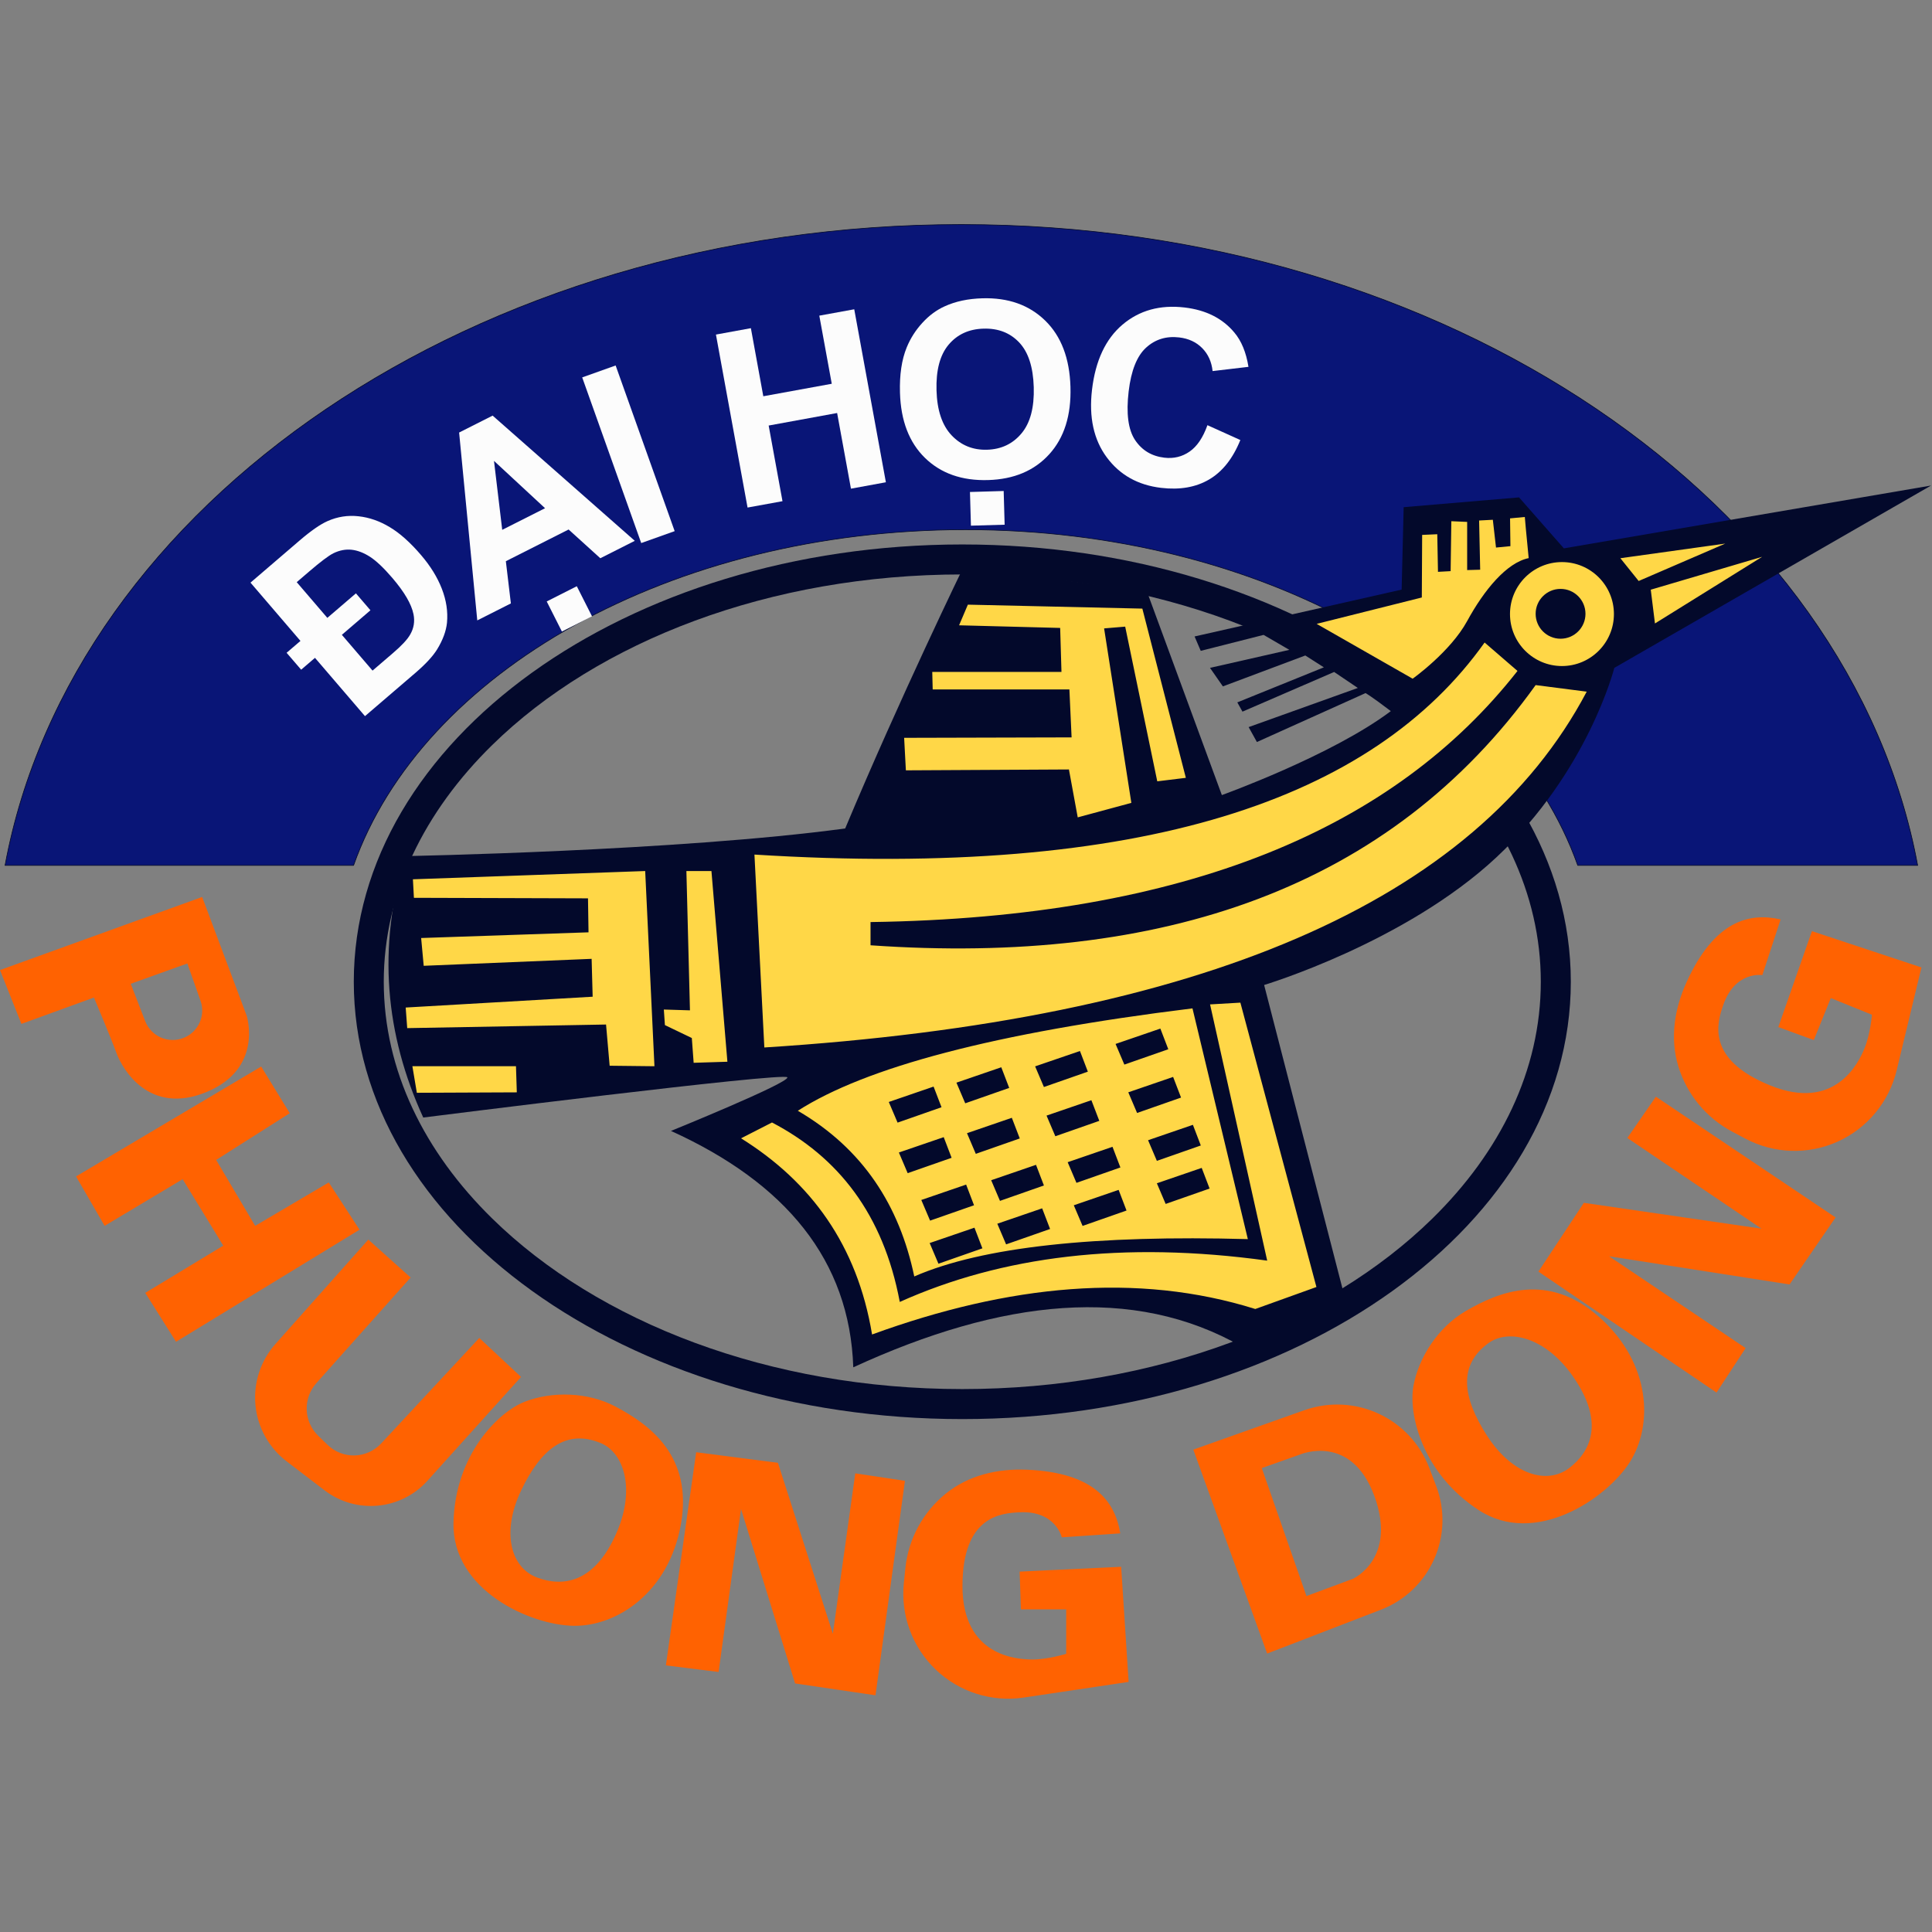 <svg width="58" height="58" viewBox="0 0 58 58" fill="none" xmlns="http://www.w3.org/2000/svg">
<rect x="0" y="0" width="58" height="58" fill="#808080" stroke="none"/>
<g clip-path="url(#clip0_0_47)">
<path fill-rule="evenodd" clip-rule="evenodd" d="M0.152 25.98C2.168 15.108 14.262 6.741 28.86 6.741C43.459 6.741 55.553 15.108 57.569 25.98H47.365C45.317 20.195 37.862 15.901 28.989 15.901C20.117 15.901 12.662 20.195 10.614 25.98H0.152Z" fill="#091577"/>
<path d="M0.152 25.98C2.168 15.108 14.262 6.741 28.86 6.741C43.459 6.741 55.553 15.108 57.569 25.98H47.365C45.317 20.195 37.862 15.901 28.989 15.901C20.117 15.901 12.662 20.195 10.614 25.98H0.152Z" stroke="#03092B" stroke-width="0.02" stroke-miterlimit="10" stroke-linecap="round" stroke-linejoin="round"/>
<path fill-rule="evenodd" clip-rule="evenodd" d="M12.161 25.701C12.161 25.701 20.353 25.551 25.373 24.871C27.034 20.908 28.944 16.982 28.944 16.982L34.439 17.777L36.681 23.869C36.681 23.869 39.99 22.678 41.753 21.348C41.165 20.9 40.995 20.807 40.995 20.807L37.733 22.276L37.485 21.828L40.763 20.653L40.052 20.173L37.3 21.364L37.145 21.086L39.743 20.034L39.186 19.678L36.712 20.606L36.325 20.05L38.707 19.509L37.934 19.06L36.047 19.539L35.862 19.107L42.078 17.7L42.139 15.226L45.603 14.932L46.948 16.462L57.972 14.576L48.463 20.05C48.463 20.05 47.674 23.168 44.926 25.735C42.178 28.302 37.95 29.57 37.95 29.57L40.37 38.946L37.29 40.43C34.032 38.562 30.07 38.999 25.616 41.048C25.509 37.835 23.59 35.516 20.143 33.951C20.143 33.951 23.683 32.514 23.637 32.343C23.591 32.173 12.706 33.549 12.706 33.549C11.564 31.054 11.324 28.445 12.161 25.701Z" fill="#03092B"/>
<path fill-rule="evenodd" clip-rule="evenodd" d="M3.925 29.534L5.624 28.924C5.624 28.924 5.834 29.518 6.02 30.044C6.177 30.488 5.957 30.977 5.521 31.155C5.521 31.155 5.521 31.155 5.521 31.155C5.3 31.245 5.053 31.243 4.834 31.149C4.616 31.054 4.444 30.876 4.358 30.654C4.152 30.122 3.925 29.534 3.925 29.534ZM0 29.122L6.069 26.928L7.405 30.491C7.405 30.491 7.916 32.074 6.201 32.783C4.486 33.492 3.678 32.107 3.496 31.612C3.315 31.117 2.82 29.947 2.82 29.947L0.643 30.738L0 29.122ZM52.907 29.273L53.455 27.602C52.501 27.384 51.466 27.653 50.634 29.479C50.269 30.282 50.127 31.167 50.384 32.011C50.641 32.854 51.223 33.56 52.002 33.973C52.133 34.043 52.266 34.113 52.398 34.183C53.258 34.639 54.281 34.672 55.169 34.272C56.056 33.871 56.709 33.083 56.938 32.136C57.325 30.529 57.683 29.043 57.683 29.043L54.395 27.954L53.386 30.834L54.452 31.223L54.962 29.963L56.197 30.463C56.197 30.463 56.154 31.029 55.975 31.469C55.797 31.909 55.09 33.374 53.146 32.587C51.201 31.8 51.548 30.701 51.735 30.166C52.092 29.143 52.907 29.273 52.907 29.273ZM2.283 35.317L7.841 32.019L8.699 33.42L6.489 34.822L7.66 36.801L9.87 35.498L10.793 36.917L5.285 40.281L4.361 38.813L6.703 37.395L5.483 35.4L3.141 36.801L2.283 35.317ZM51.531 41.806L52.405 40.471L48.305 37.714L53.723 38.56L55.105 36.549L49.711 32.923L48.853 34.163L52.883 36.886L47.548 36.11L46.184 38.175L51.531 41.806ZM44.688 40.319C45.298 39.879 46.396 40.153 47.202 41.294C48.203 42.709 47.74 43.587 47.111 44.07C46.44 44.585 45.397 44.269 44.644 43.104C43.892 41.939 43.776 40.976 44.688 40.319ZM11.057 37.214L12.327 38.352C12.327 38.352 10.54 40.353 9.498 41.522C9.088 41.98 9.114 42.68 9.557 43.107C9.65 43.197 9.745 43.289 9.838 43.379C10.055 43.588 10.347 43.702 10.648 43.694C10.95 43.685 11.235 43.556 11.441 43.336C12.533 42.161 14.389 40.166 14.389 40.166L15.642 41.337C15.642 41.337 14.059 43.093 12.832 44.454C12.034 45.339 10.691 45.464 9.744 44.741C9.378 44.462 8.987 44.163 8.608 43.873C8.074 43.466 7.733 42.854 7.669 42.185C7.605 41.516 7.822 40.85 8.269 40.348C9.544 38.915 11.057 37.214 11.057 37.214ZM43.995 39.363C45.001 38.775 46.481 38.169 48.028 39.555C49.575 40.941 49.627 42.797 48.927 43.896C48.226 44.995 46.086 46.443 44.388 45.332C42.69 44.221 42.275 42.45 42.434 41.598C42.594 40.746 43.173 39.843 43.995 39.363ZM18.032 43.321C18.728 43.608 19.073 44.685 18.528 45.971C17.853 47.568 16.863 47.637 16.12 47.357C15.33 47.058 15.048 46.004 15.642 44.751C16.236 43.497 16.993 42.892 18.032 43.321ZM37.88 44.073L39.221 47.915L40.614 47.398C40.614 47.398 41.954 46.796 41.258 44.907C40.561 43.018 39.041 43.661 39.041 43.661L37.88 44.073ZM18.479 42.227C19.509 42.773 20.804 43.712 20.442 45.757C20.079 47.802 18.528 48.824 17.226 48.808C15.922 48.791 13.564 47.736 13.614 45.707C13.663 43.679 14.949 42.392 15.758 42.079C16.566 41.766 17.638 41.782 18.479 42.227ZM35.824 43.519L38.041 49.641C38.041 49.641 39.82 48.956 41.456 48.325C42.938 47.754 43.68 46.092 43.114 44.608C43.046 44.43 42.978 44.251 42.91 44.073C42.338 42.569 40.67 41.798 39.153 42.337C37.546 42.907 35.824 43.519 35.824 43.519ZM19.99 49.996L21.573 50.194L22.246 45.3L23.869 50.538L26.283 50.894L27.167 44.455L25.676 44.231L25.003 49.047L23.354 43.914L20.9 43.597L19.99 49.996ZM31.876 46.152L33.631 46.033V46.033C33.475 45.066 32.838 44.208 30.833 44.122C29.952 44.084 29.078 44.285 28.393 44.84C27.707 45.394 27.271 46.199 27.18 47.076C27.165 47.224 27.15 47.372 27.134 47.521C27.034 48.49 27.388 49.45 28.092 50.123C28.796 50.796 29.771 51.106 30.734 50.962C32.369 50.718 33.882 50.492 33.882 50.492L33.658 47.036L30.61 47.181L30.649 48.315H32.008V49.648C32.008 49.648 31.467 49.819 30.992 49.819C30.517 49.819 28.894 49.714 28.894 47.616C28.894 45.518 30.043 45.427 30.61 45.4C31.692 45.347 31.876 46.152 31.876 46.152Z" fill="#FF6201"/>
<path d="M8.908 17.477L9.827 18.549L10.685 17.813L11.121 18.321L10.263 19.058L11.184 20.132L11.791 19.611C12.059 19.382 12.233 19.194 12.314 19.049C12.424 18.86 12.457 18.657 12.414 18.441C12.353 18.136 12.14 17.773 11.778 17.35C11.52 17.049 11.297 16.838 11.109 16.716C10.921 16.595 10.737 16.524 10.557 16.504C10.377 16.485 10.194 16.519 10.009 16.609C9.867 16.68 9.622 16.864 9.274 17.163L8.908 17.477ZM7.52 17.491L8.996 16.225C9.335 15.934 9.615 15.74 9.835 15.643C10.133 15.511 10.443 15.463 10.764 15.499C11.086 15.534 11.399 15.643 11.702 15.826C12.006 16.008 12.318 16.287 12.64 16.663C12.923 16.993 13.131 17.33 13.265 17.676C13.399 18.022 13.45 18.361 13.419 18.694C13.393 18.948 13.294 19.214 13.123 19.494C12.993 19.704 12.777 19.937 12.477 20.195L10.957 21.499L9.456 19.749L9.041 20.105L8.604 19.597L9.02 19.241L7.52 17.491Z" fill="#FCFCFC"/>
<path d="M16.869 18.959L16.413 18.056L17.316 17.599L17.773 18.503L16.869 18.959ZM16.363 15.257L14.83 13.836L15.077 15.906L16.363 15.257ZM19.057 16.236L18.022 16.759L17.07 15.896L15.186 16.848L15.337 18.115L14.328 18.625L13.783 12.985L14.789 12.477L19.057 16.236Z" fill="#FCFCFC"/>
<path d="M18.482 10.972L17.478 11.33L19.25 16.303L20.254 15.945L18.482 10.972Z" fill="#FCFCFC"/>
<path d="M22.442 15.237L21.493 10.044L22.542 9.852L22.915 11.896L24.97 11.521L24.596 9.476L25.645 9.285L26.595 14.478L25.546 14.67L25.131 12.399L23.076 12.775L23.491 15.046L22.442 15.237Z" fill="#FCFCFC"/>
<path d="M29.148 15.781L29.119 14.77L30.131 14.74L30.16 15.752L29.148 15.781ZM28.115 11.722C28.132 12.32 28.284 12.769 28.568 13.069C28.853 13.37 29.208 13.514 29.633 13.501C30.058 13.489 30.402 13.326 30.665 13.012C30.929 12.698 31.052 12.235 31.034 11.623C31.016 11.018 30.871 10.571 30.597 10.281C30.323 9.991 29.966 9.853 29.527 9.866C29.088 9.878 28.738 10.039 28.478 10.348C28.218 10.657 28.097 11.115 28.115 11.722ZM27.018 11.79C27.002 11.253 27.069 10.799 27.22 10.43C27.332 10.157 27.488 9.912 27.69 9.692C27.891 9.472 28.114 9.307 28.358 9.197C28.683 9.048 29.06 8.967 29.49 8.955C30.267 8.932 30.896 9.155 31.377 9.624C31.858 10.093 32.111 10.757 32.136 11.616C32.161 12.468 31.949 13.141 31.5 13.636C31.051 14.131 30.439 14.389 29.663 14.412C28.879 14.435 28.248 14.213 27.77 13.748C27.293 13.283 27.042 12.63 27.018 11.79Z" fill="#FCFCFC"/>
<path d="M36.248 12.764L37.236 13.21C37.012 13.764 36.7 14.158 36.301 14.393C35.902 14.628 35.422 14.712 34.859 14.646C34.163 14.564 33.618 14.259 33.226 13.73C32.834 13.202 32.686 12.525 32.783 11.7C32.886 10.827 33.191 10.176 33.698 9.746C34.206 9.316 34.827 9.145 35.561 9.231C36.203 9.306 36.702 9.557 37.057 9.984C37.269 10.236 37.41 10.579 37.48 11.013L36.403 11.14C36.373 10.86 36.269 10.631 36.09 10.45C35.913 10.27 35.682 10.163 35.401 10.13C35.013 10.084 34.681 10.186 34.406 10.437C34.131 10.687 33.957 11.125 33.883 11.75C33.805 12.413 33.869 12.899 34.074 13.208C34.28 13.518 34.573 13.695 34.954 13.74C35.236 13.773 35.488 13.712 35.712 13.557C35.936 13.402 36.115 13.138 36.248 12.764Z" fill="#FCFCFC"/>
<path fill-rule="evenodd" clip-rule="evenodd" d="M28.889 17.245C34.676 17.245 39.819 19.247 43 22.365C45.035 24.36 46.256 26.812 46.256 29.473C46.256 32.134 45.035 34.587 43 36.582C39.819 39.7 34.676 41.701 28.889 41.701C23.102 41.701 17.959 39.7 14.778 36.582C12.742 34.587 11.521 32.134 11.521 29.473C11.521 26.812 12.742 24.36 14.778 22.365C17.959 19.247 23.102 17.245 28.889 17.245ZM28.889 16.345C38.971 16.345 47.157 22.227 47.157 29.473C47.157 36.719 38.971 42.602 28.889 42.602C18.806 42.602 10.621 36.719 10.621 29.473C10.621 22.227 18.806 16.345 28.889 16.345Z" fill="#03092B"/>
<path fill-rule="evenodd" clip-rule="evenodd" d="M48.645 16.758L49.194 17.442L51.794 16.319L48.645 16.758ZM49.557 17.703L49.683 18.717L52.901 16.716L49.557 17.703ZM46.891 16.874C47.752 16.874 48.451 17.573 48.451 18.434C48.451 19.295 47.752 19.995 46.891 19.995C46.03 19.995 45.331 19.295 45.331 18.434C45.331 17.573 46.03 16.874 46.891 16.874ZM39.527 18.729L42.409 20.375C42.409 20.375 43.538 19.573 44.045 18.645C44.552 17.715 45.228 16.892 45.892 16.755C45.819 16.037 45.776 15.52 45.776 15.52L45.333 15.562L45.344 16.396L44.911 16.438L44.816 15.604L44.404 15.626L44.436 17.103L44.045 17.114V15.668L43.57 15.647L43.549 17.146L43.169 17.167L43.148 16.038L42.694 16.058L42.684 17.937L39.527 18.729ZM29.056 18.152L34.294 18.271L35.6 23.351L34.742 23.456L33.779 18.812L33.146 18.865L33.964 24.103L32.354 24.538L32.09 23.1L27.195 23.126L27.143 22.15L32.17 22.137L32.104 20.698H28L27.987 20.171H31.866L31.827 18.851L28.792 18.772L29.056 18.152ZM22.649 25.655C34.303 26.383 41.216 24.003 44.569 19.289L45.556 20.142C41.874 24.841 35.644 27.546 26.134 27.681V28.378C34.899 28.991 41.734 26.66 46.101 20.567L47.634 20.764C44.295 27.088 36.015 30.62 22.946 31.446L22.649 25.655ZM20.606 26.149H21.358L21.837 31.874L20.824 31.906L20.769 31.162L19.961 30.774L19.929 30.307L20.713 30.331L20.606 26.149ZM33.49 31.34L34.835 30.879L35.073 31.499L33.754 31.96L33.49 31.34ZM12.396 26.397L19.369 26.149L19.647 32.009L18.302 31.994L18.194 30.757L12.225 30.865L12.179 30.247L17.792 29.922L17.761 28.785L12.72 28.994L12.643 28.16L17.668 27.989L17.652 26.969L12.426 26.953L12.396 26.397ZM31.075 32.013L32.421 31.552L32.658 32.172L31.339 32.633L31.075 32.013ZM12.38 32.009H15.49L15.515 32.793L12.514 32.806L12.38 32.009ZM28.713 32.502L30.059 32.04L30.297 32.66L28.977 33.122L28.713 32.502ZM33.872 32.792L35.218 32.33L35.456 32.95L34.136 33.412L33.872 32.792ZM26.682 33.082L28.027 32.62L28.265 33.24L26.946 33.702L26.682 33.082ZM31.418 33.491L32.764 33.029L33.002 33.649L31.682 34.111L31.418 33.491ZM29.03 34.019L30.376 33.557L30.614 34.177L29.294 34.639L29.03 34.019ZM34.466 34.23L35.812 33.768L36.049 34.388L34.73 34.85L34.466 34.23ZM26.985 34.599L28.331 34.138L28.568 34.758L27.249 35.219L26.985 34.599ZM32.052 34.89L33.398 34.428L33.635 35.048L32.316 35.51L32.052 34.89ZM29.756 35.431L31.102 34.969L31.339 35.589L30.02 36.051L29.756 35.431ZM34.73 35.523L36.076 35.061L36.313 35.681L34.994 36.143L34.73 35.523ZM27.658 36.024L29.004 35.562L29.241 36.183L27.922 36.644L27.658 36.024ZM32.236 36.183L33.582 35.721L33.819 36.341L32.5 36.803L32.236 36.183ZM29.94 36.737L31.286 36.275L31.524 36.895L30.204 37.357L29.94 36.737ZM27.909 37.317L29.254 36.856L29.492 37.476L28.173 37.938L27.909 37.317ZM23.951 33.346C25.978 32.047 29.831 31.008 35.799 30.272L37.461 37.199C32.906 37.075 29.504 37.423 27.447 38.32C27.002 36.193 25.908 34.488 23.951 33.346ZM22.247 34.173L23.176 33.698C25.151 34.73 26.514 36.434 27.012 39.085C30.07 37.711 33.716 37.249 38.042 37.845L36.327 30.153L37.237 30.1L39.52 38.637L37.685 39.297C34.145 38.188 30.283 38.566 26.18 40.062C25.735 37.381 24.346 35.482 22.247 34.173Z" fill="#FFD747"/>
<circle cx="46.849" cy="18.427" r="0.748" fill="#03092B"/>
</g>
<defs>
<clipPath id="clip0_0_47">
<rect width="58" height="58" fill="white"/>
</clipPath>
</defs>
</svg>
